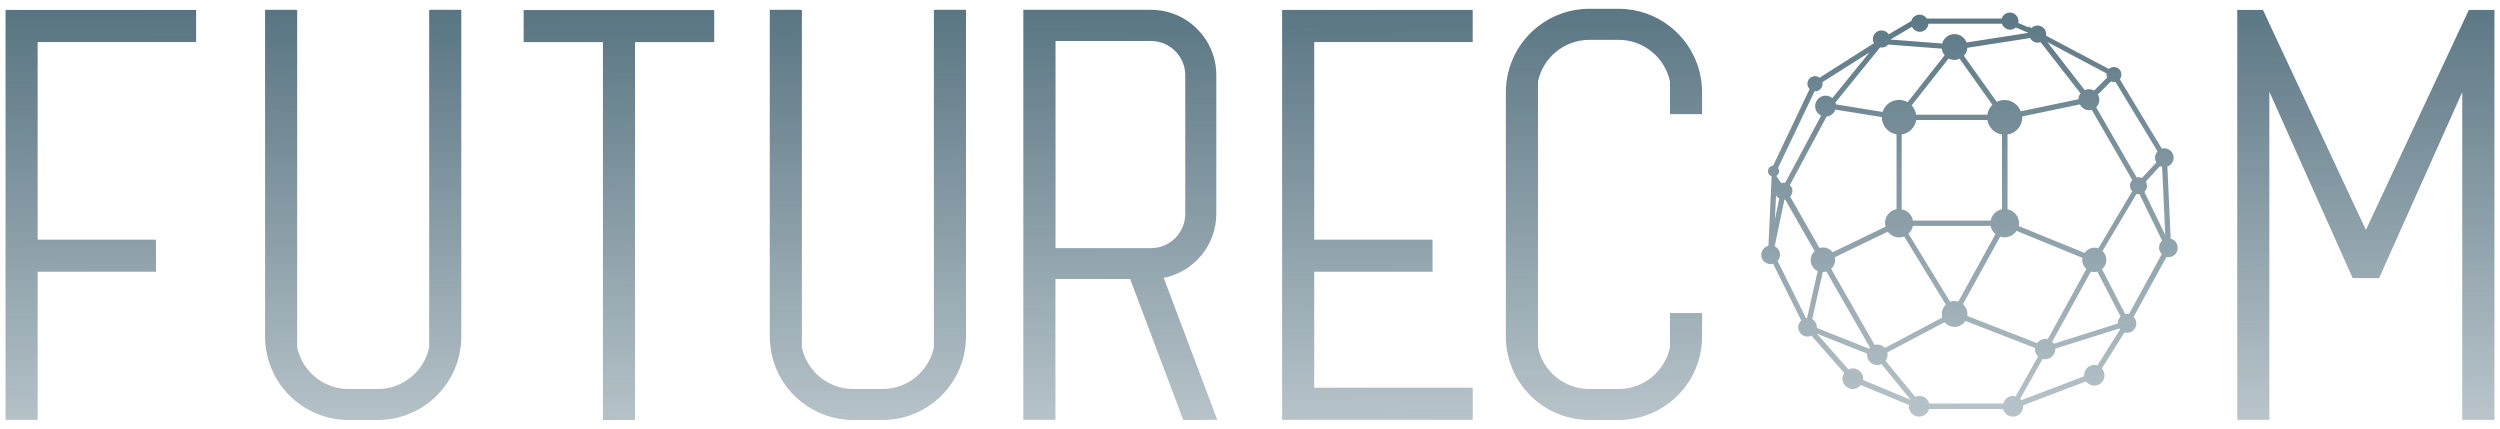 <svg width="239" height="41" viewBox="0 0 239 41" fill="none" xmlns="http://www.w3.org/2000/svg">
<path d="M208.04 23.17C207.91 22.99 207.72 22.87 207.52 22.82L207.2 15.92C207.4 15.85 207.57 15.72 207.68 15.52C207.93 15.09 207.78 14.54 207.35 14.3C207.14 14.18 206.89 14.15 206.67 14.21L202.65 7.57C202.65 7.57 202.69 7.52 202.71 7.49C202.91 7.14 202.79 6.7 202.45 6.5C202.17 6.34 201.84 6.39 201.61 6.59L201.34 6.45L195.6 3.41C195.66 3.08 195.51 2.73 195.2 2.55C194.87 2.36 194.47 2.42 194.21 2.68L193.86 2.49L193.98 2.64L192.95 2.2C193.02 1.86 192.88 1.5 192.56 1.31C192.16 1.08 191.66 1.22 191.43 1.61C191.4 1.66 191.38 1.72 191.36 1.77H184.2C183.96 1.41 183.48 1.29 183.1 1.51C182.9 1.62 182.77 1.8 182.72 2.01L180.56 3.28C180.32 2.92 179.84 2.8 179.46 3.02C179.07 3.25 178.93 3.74 179.15 4.13L173.95 7.43C173.73 7.26 173.41 7.23 173.15 7.38C172.8 7.58 172.69 8.02 172.89 8.37C172.92 8.42 172.96 8.47 173 8.51L169.51 15.84C169.43 15.84 169.35 15.87 169.28 15.91C169.03 16.05 168.94 16.38 169.09 16.63C169.16 16.74 169.26 16.82 169.37 16.86L169.06 23.5C168.86 23.55 168.67 23.67 168.54 23.85C168.26 24.25 168.35 24.81 168.76 25.09C168.99 25.25 169.26 25.28 169.51 25.22L172.2 30.64C172.02 30.8 171.91 31.03 171.91 31.29C171.91 31.78 172.31 32.18 172.8 32.18C172.94 32.18 173.06 32.15 173.18 32.09L176.31 35.66C176.21 35.82 176.14 36 176.14 36.21C176.14 36.75 176.58 37.19 177.12 37.19C177.44 37.19 177.71 37.04 177.89 36.81L182.5 38.72C182.5 38.72 182.49 38.8 182.49 38.85C182.49 39.39 182.93 39.83 183.47 39.83C183.92 39.83 184.3 39.52 184.41 39.1H191.49C191.6 39.52 191.98 39.83 192.43 39.83C192.97 39.83 193.41 39.39 193.41 38.85V38.75L199.42 36.46C199.6 36.71 199.89 36.87 200.21 36.87C200.75 36.87 201.19 36.43 201.19 35.89C201.19 35.63 201.09 35.4 200.93 35.23L203.1 31.78C203.18 31.8 203.26 31.82 203.34 31.82C203.83 31.82 204.23 31.42 204.23 30.93C204.23 30.68 204.13 30.46 203.97 30.3L207.11 24.57C207.35 24.62 207.6 24.57 207.81 24.43C208.21 24.15 208.31 23.59 208.03 23.19V23.17H208.04ZM203.34 30.01C203.28 30.01 203.23 30.01 203.17 30.03L200.95 25.73C201.21 25.52 201.37 25.2 201.37 24.84C201.37 24.51 201.23 24.21 201 24L204.24 18.55C204.34 18.57 204.43 18.58 204.53 18.55L206.7 23.01C206.37 23.31 206.31 23.81 206.57 24.18C206.6 24.22 206.63 24.26 206.67 24.29L203.53 30.02C203.47 30.02 203.4 30 203.34 30V30.01ZM202.46 30.91V30.93L196.34 32.86C196.3 32.79 196.25 32.73 196.19 32.68L199.89 25.96C199.99 25.99 200.1 26.01 200.22 26.01C200.32 26.01 200.42 25.99 200.51 25.97L202.73 30.27C202.56 30.43 202.45 30.66 202.45 30.91H202.46ZM192.45 37.85C192 37.85 191.62 38.16 191.51 38.58H184.43C184.32 38.16 183.94 37.85 183.49 37.85C183.35 37.85 183.21 37.88 183.09 37.94L180.26 34.49C180.38 34.33 180.45 34.13 180.45 33.92C180.45 33.84 180.44 33.77 180.42 33.7L185.9 30.8C186.13 31.07 186.47 31.25 186.85 31.25C187.29 31.25 187.67 31.02 187.89 30.68L194.55 33.27C194.55 33.27 194.54 33.34 194.54 33.38C194.54 33.65 194.65 33.9 194.84 34.08L192.7 37.89C192.62 37.87 192.54 37.86 192.46 37.86L192.45 37.85ZM173.25 30.5L174.26 26.01C174.38 26.01 174.49 25.99 174.6 25.95L178.76 33.22C178.76 33.22 178.7 33.29 178.67 33.33L173.69 31.35V31.27C173.69 30.94 173.5 30.65 173.23 30.49H173.25V30.5ZM171.23 17.86C171.2 17.8 171.15 17.75 171.11 17.7L174.63 11.13C174.77 11.13 174.91 11.08 175.04 11C175.25 10.88 175.39 10.69 175.47 10.48L179.9 11.19C179.9 12.03 180.51 12.72 181.31 12.84V19.99C180.68 20.11 180.21 20.66 180.21 21.32C180.21 21.44 180.23 21.56 180.26 21.67L175.2 24.11C174.99 23.84 174.66 23.66 174.29 23.66C174.17 23.66 174.06 23.68 173.95 23.72L171.14 18.8C171.37 18.54 171.43 18.16 171.25 17.84L171.23 17.86ZM179.75 4.53C179.93 4.56 180.13 4.53 180.3 4.44C180.38 4.39 180.45 4.33 180.51 4.26L185.63 4.65C185.66 4.89 185.76 5.11 185.91 5.28L182.37 9.77C182.13 9.63 181.85 9.55 181.55 9.55C180.81 9.55 180.19 10.03 179.97 10.7L175.52 9.98C175.52 9.92 175.5 9.85 175.47 9.79L179.75 4.52V4.53ZM194.07 3.62C194.14 3.76 194.25 3.88 194.39 3.97C194.61 4.1 194.86 4.11 195.08 4.03L198.9 8.93C198.9 8.93 198.85 9 198.82 9.04C198.74 9.18 198.7 9.34 198.69 9.49L193.18 10.64C192.94 10.01 192.34 9.56 191.63 9.56C191.36 9.56 191.11 9.63 190.89 9.74L187.75 5.34C187.94 5.13 188.06 4.86 188.08 4.57L194.07 3.64V3.62ZM199.2 10.4C199.44 10.54 199.72 10.57 199.97 10.5L203.84 17.2C203.84 17.2 203.77 17.29 203.74 17.34C203.56 17.65 203.61 18.03 203.84 18.29L200.6 23.74C200.49 23.7 200.37 23.68 200.24 23.68C199.84 23.68 199.5 23.88 199.29 24.18L192.99 21.61C193.01 21.52 193.02 21.43 193.02 21.34C193.02 20.68 192.54 20.13 191.92 20.01V12.86C192.72 12.74 193.33 12.05 193.33 11.22V11.13L198.84 9.98C198.92 10.15 199.06 10.3 199.24 10.4H199.2ZM179.47 32.94C179.38 32.94 179.3 32.94 179.22 32.98L175.06 25.71C175.29 25.5 175.44 25.19 175.44 24.85C175.44 24.76 175.43 24.67 175.41 24.59L180.47 22.15C180.72 22.48 181.11 22.7 181.56 22.7C181.73 22.7 181.89 22.67 182.04 22.61L186.02 29.12C185.78 29.35 185.63 29.66 185.63 30.02C185.63 30.14 185.65 30.25 185.68 30.36L180.2 33.26C180.02 33.07 179.77 32.94 179.48 32.94H179.47ZM186.29 5.6C186.46 5.68 186.64 5.73 186.84 5.73C187.02 5.73 187.19 5.69 187.34 5.62L190.47 10.02C190.22 10.27 190.04 10.59 189.99 10.96H183.18C183.13 10.62 182.98 10.32 182.75 10.08L186.29 5.59V5.6ZM186.84 28.77C186.69 28.77 186.56 28.8 186.43 28.85L182.45 22.34C182.66 22.15 182.82 21.89 182.87 21.59H190.3C190.36 21.91 190.53 22.18 190.77 22.38L187.21 28.84C187.09 28.8 186.97 28.78 186.85 28.78H186.84V28.77ZM182.88 21.09C182.78 20.54 182.35 20.11 181.8 20.01V12.86C182.51 12.75 183.08 12.19 183.19 11.47H190C190.11 12.18 190.67 12.75 191.39 12.86V20.01C190.84 20.11 190.41 20.54 190.31 21.09H182.88ZM188.07 30.22C188.08 30.15 188.09 30.09 188.09 30.02C188.09 29.64 187.92 29.31 187.66 29.08L191.22 22.62C191.35 22.66 191.49 22.69 191.64 22.69C192.12 22.69 192.53 22.44 192.78 22.07L199.08 24.65C199.07 24.71 199.06 24.78 199.06 24.84C199.06 25.19 199.22 25.5 199.46 25.71L195.76 32.43C195.68 32.41 195.61 32.4 195.53 32.4C195.21 32.4 194.92 32.56 194.74 32.8L188.08 30.21H188.07V30.22ZM206.52 15.88C206.58 15.91 206.64 15.93 206.7 15.95L207 22.47L205 18.34C205.05 18.29 205.1 18.23 205.14 18.16C205.29 17.9 205.28 17.6 205.14 17.35L206.51 15.87H206.52V15.88ZM206.14 14.63C205.97 14.92 205.99 15.27 206.14 15.54L204.77 17.02C204.61 16.94 204.43 16.93 204.26 16.96L200.39 10.25C200.45 10.19 200.51 10.12 200.56 10.04C200.75 9.72 200.73 9.33 200.56 9.03L201.81 7.78C201.95 7.84 202.1 7.86 202.24 7.83L206.26 14.47C206.26 14.47 206.18 14.57 206.14 14.63ZM197.12 4.76L201.39 7.02C201.37 7.16 201.39 7.29 201.45 7.41L200.2 8.66C199.92 8.5 199.58 8.49 199.3 8.61L195.73 4.02L197.12 4.75V4.76ZM188.01 4.06C187.83 3.59 187.38 3.26 186.85 3.26C186.29 3.26 185.81 3.64 185.67 4.16L180.72 3.78L182.79 2.56C182.79 2.56 182.81 2.61 182.82 2.63C183.05 3.03 183.55 3.16 183.95 2.93C184.2 2.79 184.34 2.53 184.36 2.27H191.39C191.45 2.46 191.58 2.63 191.76 2.73C192.08 2.91 192.46 2.86 192.72 2.63L193.91 3.14L188.01 4.06ZM173.89 8.62C174.17 8.46 174.29 8.14 174.23 7.85L178.72 5.01L175.17 9.38C174.86 9.12 174.4 9.06 174.03 9.28C173.55 9.56 173.39 10.17 173.66 10.65C173.77 10.83 173.92 10.97 174.1 11.06L170.66 17.48C170.53 17.46 170.41 17.46 170.28 17.5L169.81 16.82H169.82C170.07 16.68 170.16 16.35 170.01 16.1C170.01 16.08 169.99 16.07 169.98 16.06L173.47 8.73C173.61 8.73 173.76 8.71 173.89 8.64V8.62ZM169.79 18.68C169.87 18.81 169.98 18.91 170.1 18.98L169.68 20.98L169.79 18.67V18.68ZM169.84 17.8V17.75L169.86 17.77C169.86 17.77 169.85 17.79 169.84 17.8ZM169.95 24.93C169.95 24.93 169.99 24.88 170.01 24.86C170.29 24.46 170.2 23.9 169.79 23.62C169.75 23.59 169.71 23.57 169.66 23.55L170.59 19.09C170.59 19.09 170.64 19.09 170.67 19.09L173.48 24.01C173.25 24.22 173.1 24.53 173.1 24.87C173.1 25.33 173.37 25.73 173.77 25.92L172.75 30.41H172.65L169.94 24.95H169.95V24.93ZM177.14 35.22C176.98 35.22 176.84 35.26 176.71 35.32L173.7 31.9L178.5 33.81C178.5 33.81 178.49 33.88 178.49 33.92C178.49 34.46 178.93 34.9 179.47 34.9C179.61 34.9 179.75 34.87 179.87 34.81L182.66 38.22L178.11 36.33C178.11 36.33 178.12 36.25 178.12 36.2C178.12 35.66 177.68 35.22 177.14 35.22ZM193.24 38.26C193.24 38.26 193.17 38.17 193.13 38.13L195.27 34.32C195.35 34.34 195.43 34.35 195.51 34.35C196.05 34.35 196.49 33.91 196.49 33.37V33.33L202.61 31.4C202.61 31.4 202.66 31.46 202.68 31.49L200.51 34.94C200.42 34.91 200.32 34.89 200.22 34.89C199.68 34.89 199.24 35.33 199.24 35.87V35.97L193.23 38.26H193.24ZM238.47 0.95V40.14H235.39V8.81L227.88 25.61L227.44 26.59H224.92L224.48 25.61L216.95 8.77V40.14H213.88V0.95H216.34L216.95 2.26L226.18 21.98L235.39 2.3L236.02 0.95H238.47ZM68.29 4.03H60.71V40.15H57.64V4.03H50.06V0.96H68.28V4.03H68.29ZM3.6 4.03V22.91H14.91V25.98H3.6V40.14H0.53V0.95H18.75V4.02H3.6V4.03ZM125.64 4.03V22.91H136.95V25.98H125.64V37.07H140.79V40.14H122.57V0.95H140.79V4.02H125.64V4.03ZM44.1 0.94V32.16C44.1 34.72 42.9 37 41.03 38.46C39.68 39.52 37.97 40.15 36.12 40.15H33.32C31.47 40.15 29.76 39.52 28.41 38.46C26.54 37 25.34 34.72 25.34 32.16V0.94H28.3V0.96H28.41V33.21C28.89 35.48 30.91 37.19 33.32 37.19H36.12C38.53 37.19 40.55 35.48 41.03 33.21V0.96H41.14V0.94H44.1ZM92.35 0.94V32.16C92.35 34.72 91.15 37 89.28 38.46C87.93 39.52 86.22 40.15 84.37 40.15H81.57C79.72 40.15 78.01 39.52 76.66 38.46C74.79 37 73.59 34.72 73.59 32.16V0.94H76.55V0.96H76.66V33.21C77.14 35.48 79.16 37.19 81.57 37.19H84.37C86.78 37.19 88.8 35.48 89.28 33.21V0.96H89.39V0.94H92.35ZM162.72 29.92V32.16C162.72 34.72 161.52 37 159.65 38.46C158.3 39.52 156.59 40.15 154.74 40.15H151.94C150.09 40.15 148.38 39.52 147.03 38.46C145.16 37 143.96 34.72 143.96 32.16V8.83C143.96 6.27 145.16 3.99 147.03 2.53C148.38 1.47 150.09 0.84 151.94 0.84H154.74C156.59 0.84 158.3 1.47 159.65 2.53C161.52 3.99 162.72 6.27 162.72 8.83V10.91H159.65V7.79C159.17 5.52 157.15 3.81 154.74 3.81H151.94C149.53 3.81 147.51 5.52 147.03 7.79V33.21C147.51 35.48 149.53 37.19 151.94 37.19H154.74C157.15 37.19 159.17 35.48 159.65 33.21V29.93H162.72V29.92ZM113.13 40.16L116.37 40.13L111.25 26.56C114.11 26 116.28 23.47 116.28 20.44V7.18C116.28 3.74 113.49 0.94 110.04 0.94H97.83V40.13H100.9V26.67H108.04L113.12 40.15L113.13 40.16ZM100.91 3.92H110.04C111.84 3.92 113.31 5.39 113.31 7.19V20.45C113.31 22.25 111.84 23.72 110.04 23.72H100.91V3.92Z" fill="url(#paint0_linear_3137_1773)"/>
<defs>
<linearGradient id="paint0_linear_3137_1773" x1="99" y1="-37" x2="100" y2="73" gradientUnits="userSpaceOnUse">
<stop stop-color="#002B40"/>
<stop offset="0.98" stop-color="#002B40" stop-opacity="0"/>
</linearGradient>
</defs>
</svg>
